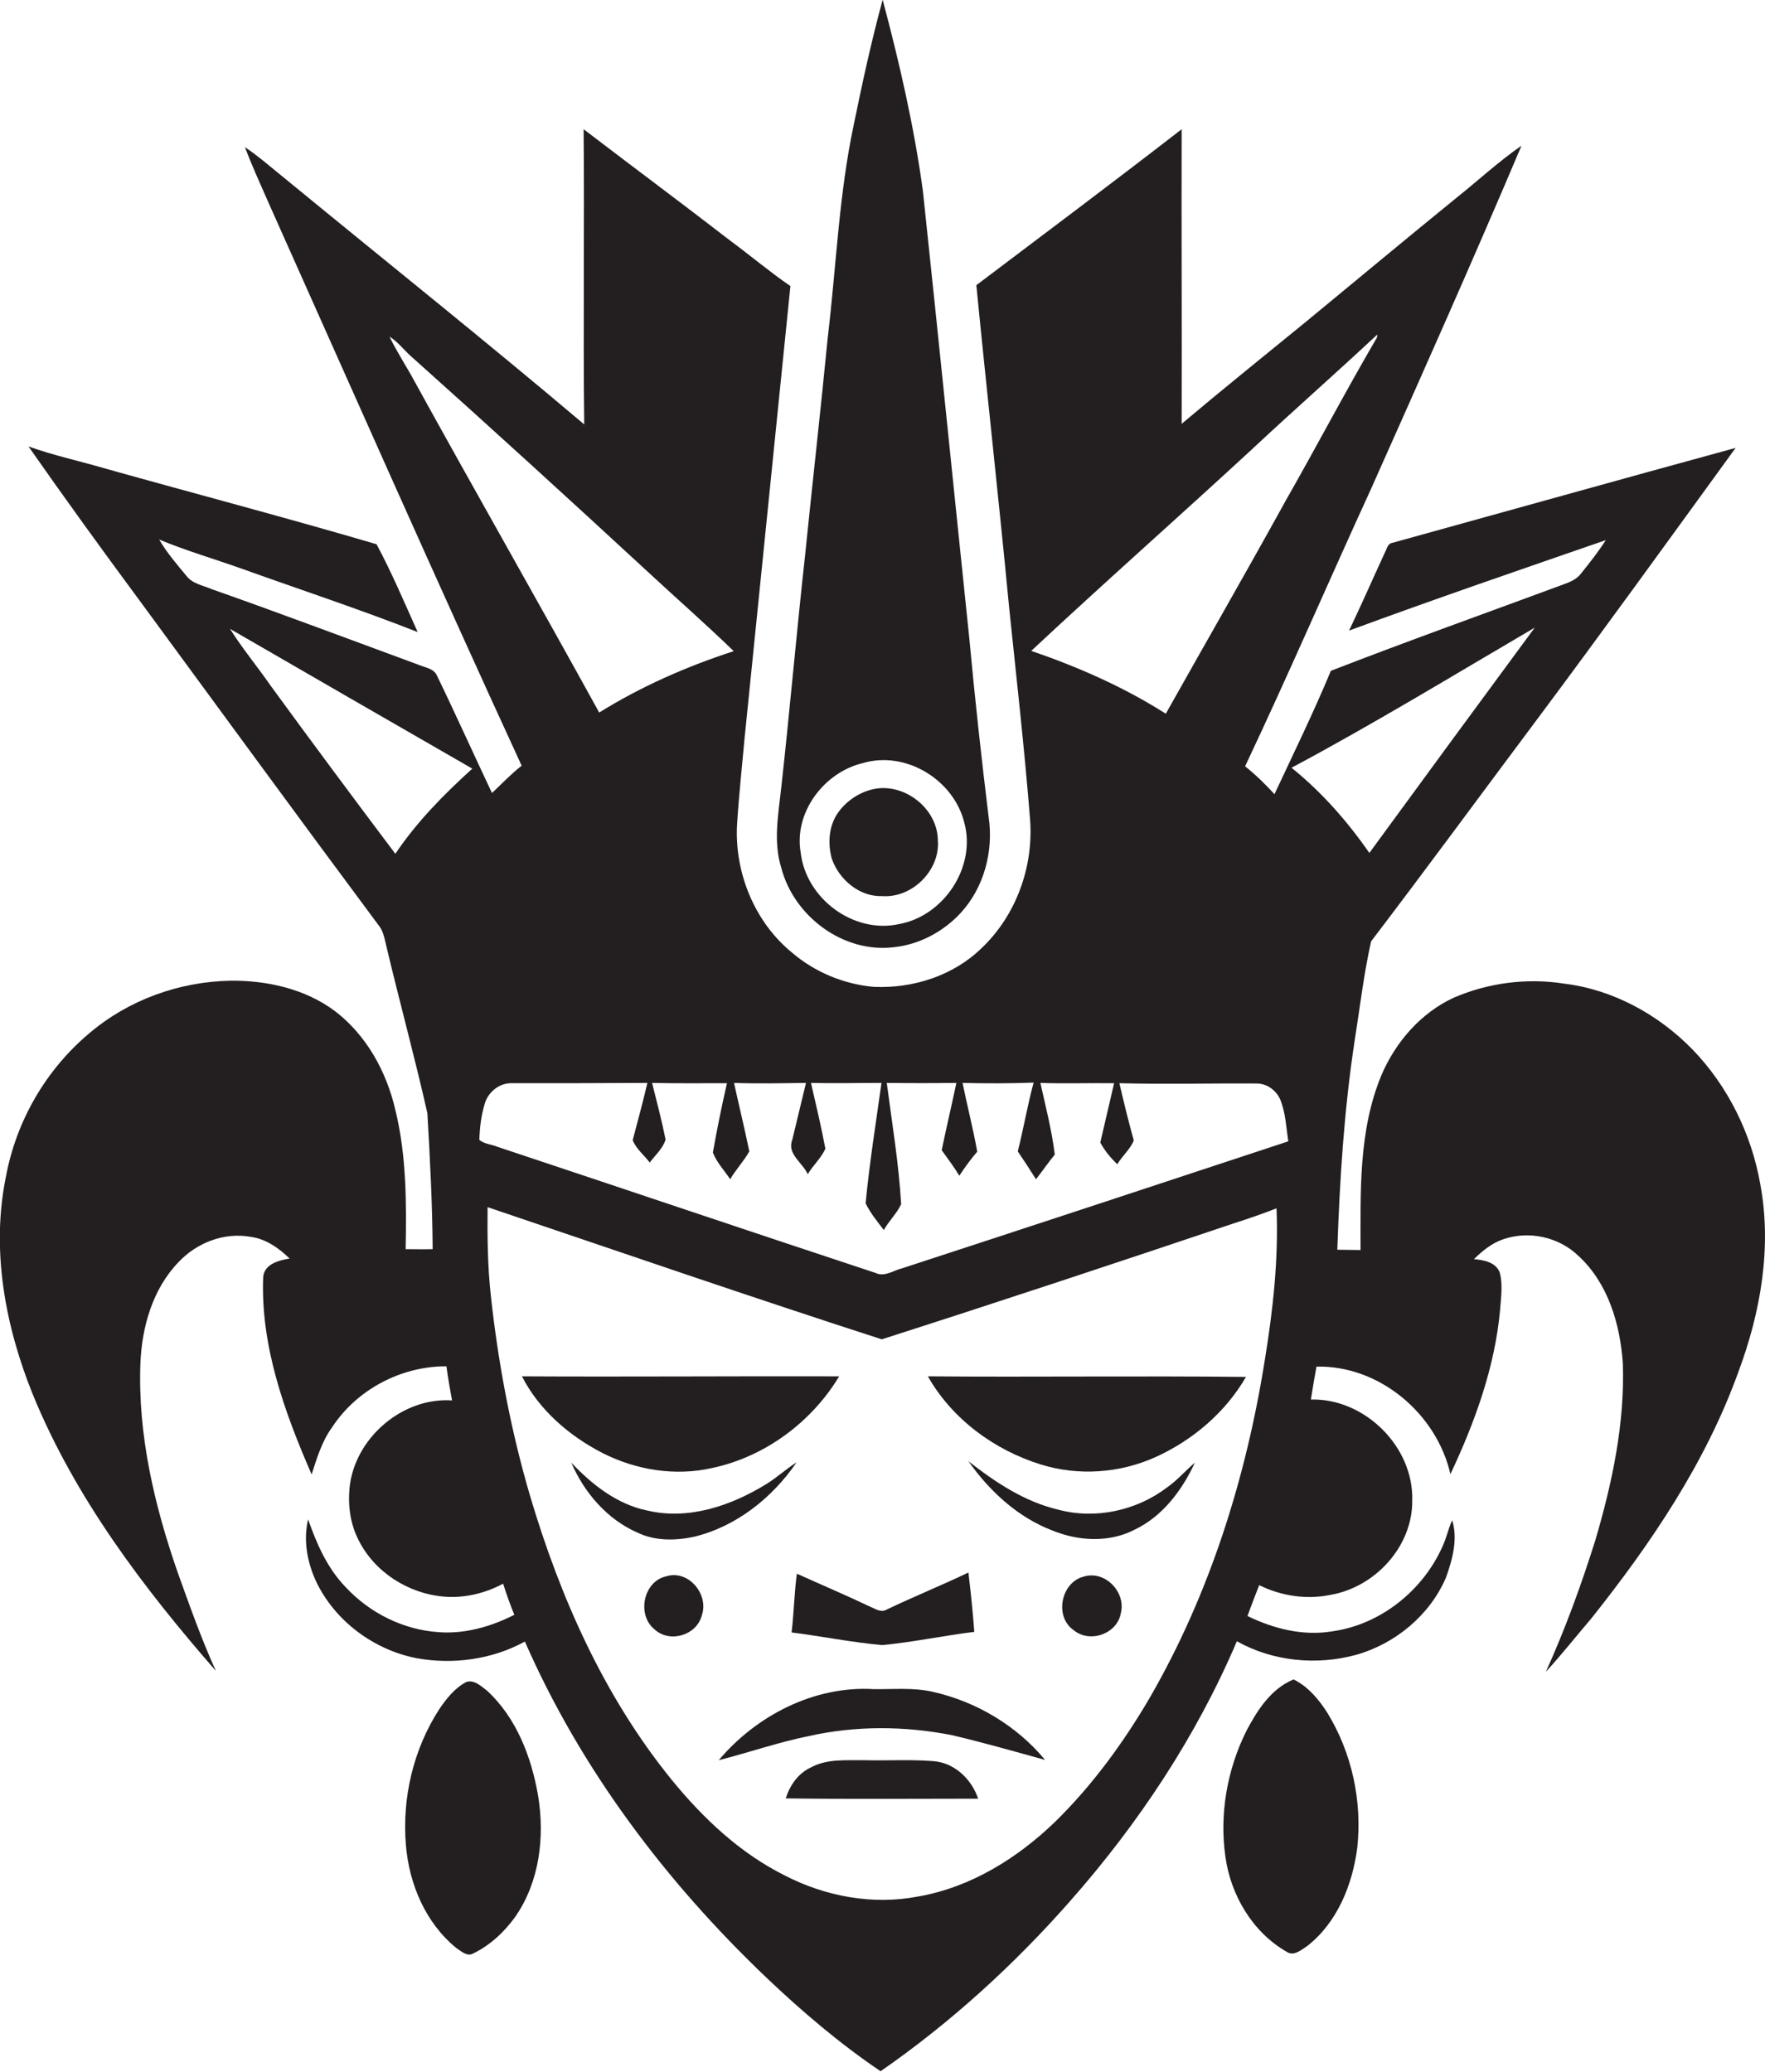 <?xml version="1.0" encoding="utf-8"?>
<!-- Generator: Adobe Illustrator 19.2.0, SVG Export Plug-In . SVG Version: 6.00 Build 0)  -->
<svg version="1.1" id="Layer_1" xmlns="http://www.w3.org/2000/svg" xmlns:xlink="http://www.w3.org/1999/xlink" x="0px" y="0px"
	 viewBox="0 0 600.9 705.4" enable-background="new 0 0 600.9 705.4" xml:space="preserve">
<g>
	<path fill="#231F20" d="M266,295.5c4.3,16.5,21.1,29.1,38.3,27c8.7-0.9,16.9-5.3,22.8-11.7c7.9-8.6,11.2-21,9.5-32.5
		c-2.5-20.3-4.7-40.6-6.6-61c-5.3-50.8-10.4-101.5-15.8-152.3c-3-22-8-43.7-13.7-65.1c-3.8,14-6.9,28.2-9.8,42.4
		c-5.1,23.9-6,48.5-8.9,72.7c-2.4,24.7-5.2,49.4-7.7,74c-2.9,26.3-5.2,52.7-8.1,79C265,277.2,263.2,286.6,266,295.5z M293.8,259.8
		c14.6-4.3,30.9,5.7,34.5,20.3c4.1,15-6.9,31.7-22.1,34.5c-15.5,3.5-31.8-8.6-33.6-24.3C270.2,276.6,280.6,262.9,293.8,259.8z"/>
	<path fill="#231F20" d="M599.3,403.2c-3-17.1-11-33.4-23.1-45.9c-11.6-11.9-27.1-20.4-43.7-22.4c-12.6-2-25.8-0.3-37.6,4.8
		c-11.2,5.2-19.8,15.1-24.6,26.4c-7.8,18.8-7.1,39.5-7.1,59.5c-2.6,0-5.3-0.1-7.9-0.1c0.8-23.8,2.3-47.6,5.9-71.2
		c1.8-11.3,3.1-22.7,5.6-33.8c18.9-24.8,37.3-49.9,56-74.9c23-30.8,45.5-62,68.1-93.1c-39.2,10.7-78.4,21.7-117.5,32.5
		c-1.1,0.7-1.3,2-1.9,3.1c-4.1,8.9-8,17.8-12.2,26.6c29-10.7,58.2-20.7,87.4-30.8c-2.5,3.9-5.4,7.6-8.3,11.2c-1.4,2-3.7,3-5.9,3.8
		c-26.5,9.8-53.1,19.3-79.4,29.5c-5.9,14.2-12.7,28.1-19.2,42c-3.1-3.4-6.4-6.6-10-9.5c14.8-31.3,28.5-63.1,42.9-94.5
		c17.3-38.8,34.6-77.6,51.2-116.8c-7.8,5.4-14.8,11.9-22.2,17.8c-17.1,13.9-34,28-51,42c-14.2,11.6-28.5,23.1-42.5,34.9
		c0.1-33.4-0.1-66.9,0-100.3c-23.1,17.9-46.6,35.5-69.9,53.1c3.6,36.7,7.7,73.4,11.2,110.1c2.5,24,5.2,47.9,7.1,71.9
		c1.2,16.1-4.8,32.6-16.5,43.7c-9.6,9.4-23.4,13.8-36.7,13.2c-10.2-0.9-20.1-5-27.9-11.7c-12.6-10.3-19.4-26.9-18.7-43
		c0.6-10,1.7-20,2.6-30c5.2-51.3,10.4-102.6,15.6-153.9c-7-4.8-13.5-10.3-20.4-15.4C232,69.1,215.3,56.7,198.7,44
		c0.3,33.5-0.2,67,0.2,100.5c-33.1-28-66.9-55-100.4-82.5c-5-4-9.8-8.3-15.1-11.9c2.3,6.2,5.1,12.2,7.7,18.2
		c28.7,64.2,57.1,128.5,86.5,192.4c-3.6,2.8-6.8,6.2-10.1,9.3c-6.3-13.3-12.3-26.7-18.7-39.9c-1.1-2.6-4.2-2.8-6.4-3.8
		c-23.4-8.6-46.7-17.4-70.3-25.7c-3-1.3-6.5-1.8-8.6-4.5c-3.3-4-6.7-7.9-9.3-12.4c9.4,3.9,19.1,6.7,28.6,10.1
		c19.8,7.1,39.8,13.7,59.4,21.4c-4.5-10-8.8-20.2-14-29.9c-30.6-9-61.4-17.1-92.1-25.7c-8.8-2.6-17.8-4.5-26.4-7.6
		c12.3,17.6,24.9,35,37.7,52.3c27.1,36.9,54.1,73.9,81.4,110.6c1.7,2,2.1,4.6,2.7,7.1c4.5,19,9.7,37.9,14,57
		c0.9,15.4,1.7,30.9,1.8,46.3c-3.1,0.1-6.2,0-9.2,0c0.3-15.8,0.3-31.9-3.5-47.4c-3-13-9.8-25.4-20.5-33.6
		c-10.1-7.6-23.1-10.5-35.5-10.4c-17.5,0.3-34.8,6.5-48.2,17.9C15.5,364.3,5.5,381.8,2,400.7c-5.1,25-0.2,51,9.3,74.4
		c14.4,35,37.5,65.5,62.2,93.8c-5-11-9-22.4-13.1-33.8c-7.9-22.8-13.5-46.7-12.6-70.9c0.5-12.5,4.2-25.4,13-34.5
		c6.2-6.6,15.5-10.2,24.5-8.6c5.2,0.7,9.6,3.8,13.3,7.4c-3.7,0.6-8.7,1.9-9,6.4c-0.9,23.4,7.3,46,16.5,67.1c1.8-5.6,3.5-11.3,7-16.1
		c8.4-12.8,23.5-20.8,38.9-20.7c0.5,3.9,1.2,7.8,1.9,11.6c-16.5-1.1-32.2,12.1-34.7,28.2c-0.9,6.5-0.2,13.3,2.8,19.2
		c5.4,11,17,18.4,29.1,19.4c7,0.6,14-1.1,20.2-4.4c1.1,3.6,2.4,7.1,3.8,10.6c-7.9,4-16.8,6.6-25.8,5.9c-12-0.8-23.4-6.5-31.6-15.3
		c-6.3-6.5-9.9-14.8-12.8-23.1c-1.7,7.1-0.3,14.6,2.7,21.1c6.4,13.5,19.7,23.4,34.4,26.2c12.4,2.2,25.6,0.4,36.7-5.7
		c19,43.4,48,81.8,82.2,114.4c12.2,11.6,25,22.5,38.9,31.9c23.8-16.5,45.4-36.2,64.5-57.9c23.3-26.4,43-56.1,56.8-88.5
		c12.3,6.9,27.2,8.3,40.7,4.6c13.3-3.8,25-13.5,30.5-26.3c2.2-6.2,4.1-13.1,2.1-19.5c-1.3,2.8-1.9,5.9-3.2,8.7
		c-6.6,15.1-21.1,26.8-37.5,29.1c-9.9,1.7-20-0.8-29-5.2c1.3-3.5,2.6-7,4-10.5c7.5,3.7,16.1,5,24.3,3.3c15.1-2.6,27.9-16.4,27.8-32
		c0.6-18.4-16.2-35-34.5-34.5c0.6-3.8,1.2-7.5,1.9-11.2c21.4-0.5,40.9,16,45.6,36.6c8.3-17.6,15.1-36.3,16.9-55.8
		c0.3-4.3,1-8.7-0.1-12.8c-1.3-3.6-5.5-4.3-8.8-4.6c2.9-2.8,6.1-5.5,10.1-6.8c8.7-3,18.9-0.7,25.5,5.7c10.1,9.3,14.2,23.3,15.1,36.6
		c0.7,20.4-3.6,40.6-9.3,60c-4.8,15.3-10.3,30.4-16.9,45c5.4-5.9,10.3-12.1,15.5-18.2c20.3-25.5,38.9-53,50-83.8
		C599.4,446.9,603.3,424.7,599.3,403.2z M426.2,153c14.1-13.2,28.6-25.9,42.7-39.1c0,0.3-0.1,0.7-0.1,1
		c-10.7,18.3-20.6,37.2-31.1,55.6c-13.4,24.3-27.2,48.3-40.8,72.5c-14.3-9.1-29.8-15.9-45.8-21.4C375.8,198.5,401.3,176,426.2,153z
		 M141,129.6c-2.7-5-5.9-9.8-8.4-15c3.1,1.9,5.2,5,8,7.3c26.6,23.8,52.9,47.8,79.1,72c10,9.3,20.3,18.3,30.1,27.8
		c-16,5.2-31.5,12-45.8,20.9C183.2,204.8,161.8,167.4,141,129.6z M134.6,290.7c-14.3-19-28.5-38.1-42.5-57.3
		c-4.5-6.5-9.6-12.6-13.8-19.3c27.5,15.9,55,31.8,82.5,47.6C151.2,270.4,141.9,279.8,134.6,290.7z M430.6,463.1
		c-6.4,40.2-18.8,79.7-39.2,115c-8.9,15.2-19.4,29.6-32,42c-12.9,12.5-28.9,22.5-46.8,25.6c-15.4,3-31.6,0-45.5-7.2
		c-15.2-7.6-27.7-19.4-38.4-32.5c-23-28.3-38-62.1-48.3-96.9c-6.5-22.2-10.8-45-13.3-68c-1.1-10-1.2-20.1-1.1-30.1
		c44.7,15.1,89.3,30.5,134.2,45c40.3-12.9,80.4-26.2,120.5-39.7c4.7-1.5,9.3-3.1,13.9-4.9C435.3,428.8,433.4,446,430.6,463.1z
		 M307.2,431.8c-3,0.7-6,3.1-9.1,1.6c-43-14.2-85.9-28.7-128.9-43c-1.9-0.8-4.4-0.9-6-2.3c0.1-4.1,0.6-8.2,1.8-12.2
		c1.1-4.1,5.1-7.3,9.4-7.1c15.3,0,30.7,0,46-0.1c-1.5,6.5-3.3,13-5,19.5c1.2,3,3.9,5.1,5.8,7.6c1.9-2.5,4.5-4.8,5.4-7.8
		c-1.3-6.5-3-12.9-4.6-19.3c8.5,0.2,17,0.1,25.5,0.1c-1.8,7.8-3.4,15.7-4.8,23.6c1.3,3.4,3.9,6.1,5.9,9.1c1.9-3.3,4.7-6.2,6.5-9.5
		c-1.6-7.8-3.5-15.5-5.2-23.3c8.2,0.3,16.3,0.1,24.5,0c-1.6,6.5-3.1,13-4.7,19.5c-1.8,4.7,3.6,7.7,5.3,11.6c1.8-3.1,4.6-5.5,6-8.7
		c-1.4-7.5-3.2-15-4.9-22.4c8,0.2,16,0,24,0c-1.9,13.7-4.1,27.3-5.4,41c1.6,3.3,4,6.2,6.2,9.1c1.7-3.1,4.4-5.6,5.9-8.8
		c-0.8-13.8-3.1-27.6-4.9-41.3c7.9,0.1,15.8,0.1,23.7,0c-1.6,7.6-3.4,15.2-5,22.9c2,2.8,4.2,5.7,6,8.7c1.9-2.9,3.9-5.6,6.1-8.2
		c-1.4-7.8-3.4-15.6-5-23.4c8.1,0.2,16.1,0.2,24.2-0.1c-2.1,7.7-3.4,15.6-5.4,23.4c2.1,3.1,4.2,6.3,6.2,9.5c2.2-2.8,4.2-5.7,6.4-8.4
		c-1-8.2-3.1-16.3-4.9-24.4c8.4,0.3,16.7,0,25.1,0.1c-1.6,6.7-3.1,13.5-4.7,20.2c1.5,2.8,3.5,5.2,5.8,7.4c1.6-2.8,4.4-5.1,5.6-8.1
		c-1.8-6.5-3.4-13-4.9-19.5c15.5,0.4,31,0,46.5,0.1c3.7-0.1,7.1,2.4,8.4,5.8c1.7,4.4,1.9,9.2,2.6,13.9
		C394.7,403.1,351,417.5,307.2,431.8z M439.7,261.4c28.1-15,55.3-31.6,82.8-47.7c-18.8,25.5-37.6,51.1-56.3,76.7
		C458.7,279.6,449.9,269.6,439.7,261.4z"/>
	<path fill="#231F20" d="M300.4,305.1c10.2,0.7,19.7-8.8,18.9-19c-0.1-11-11.8-20-22.5-17.3c-4.7,1.2-9,4.2-11.7,8.2
		c-3,4.5-3.3,10.3-1.9,15.4C285.7,299.5,292.6,305.4,300.4,305.1z"/>
	<path fill="#231F20" d="M242.5,499.8c17.9-3.8,33.8-15.6,43.2-31.2c-36-0.1-72,0.2-108,0c5.8,11.4,16.1,20.3,27.4,26.1
		C216.5,500.5,229.9,502.7,242.5,499.8z"/>
	<path fill="#231F20" d="M315.9,468.6c8.2,14.5,22.6,25.1,38.4,30c12.8,4,26.9,3,39.1-2.5c12.6-5.7,23.8-15.2,30.8-27.3
		C388,468.4,351.9,468.9,315.9,468.6z"/>
	<path fill="#231F20" d="M236.4,523.2c14.3-3.5,26.5-13.2,34.8-25.3c-3.7,2.3-6.8,5.3-10.5,7.5c-11.9,7.3-26.3,12.2-40.3,8.9
		c-10.3-2.1-18.8-8.8-25.9-16.3c4.4,10.2,12.2,19.3,22.5,23.8C223,524.7,230,524.6,236.4,523.2z"/>
	<path fill="#231F20" d="M360.3,514c-11.5-2.7-21.4-9.3-30.6-16.5c7.2,10.2,16.8,19.1,28.6,23.6c8.8,3.6,19.2,4.2,27.8-0.2
		c9.6-4.5,16.3-13.4,20.7-22.9c-3.2,2.7-5.9,5.9-9.3,8.3C387.1,514.3,373,517.4,360.3,514z"/>
	<path fill="#231F20" d="M269.5,555.8c10.3,1.3,20.5,3.4,30.9,4.3c10.5-1,20.8-3.2,31.3-4.5c-0.5-6.8-1.2-13.5-2-20.2
		c-9.2,4.4-18.6,8.2-27.8,12.6c-1.8,1.1-3.7-0.1-5.3-0.8c-8.4-4-16.9-7.6-25.3-11.4C270.4,542.4,270.3,549.1,269.5,555.8z"/>
	<path fill="#231F20" d="M226.8,536.7c-7.8,1.7-10.1,13.2-3.9,18.1c5.1,4.7,14.2,2,16-4.7C241.5,542.9,234.4,534.3,226.8,536.7z"/>
	<path fill="#231F20" d="M368.9,536.8c-7.7,2-10,13.6-3.4,18.2c5.5,4.6,14.9,1.3,16.1-5.8C383.4,542.1,376.2,534.5,368.9,536.8z"/>
	<path fill="#231F20" d="M165.9,575.7c-2-1.5-4.5-4-7.2-3c-3.8,2-6.6,5.5-9,9c-8.9,13.6-12.9,30.4-11.5,46.6
		c1.1,13.2,6.7,26.4,17.1,34.9c1.7,1.1,3.7,3.1,5.8,1.9c5.8-2.8,10.7-7.4,14.4-12.6c8.2-11.9,10-27.1,7.7-41.1
		C180.9,598.1,175.8,584.9,165.9,575.7z"/>
	<path fill="#231F20" d="M440.4,571.8c-7.6,3.1-12.3,10.4-16,17.4c-6.6,13.2-9.3,28.4-7.2,43c1.8,13.1,9.3,25.7,20.8,32.3
		c2.4,1.7,5-0.6,7-1.9c10.3-8,15.5-21,17.1-33.6c1.7-15.9-1.9-32.4-10.3-46C448.9,578.5,445.3,574.2,440.4,571.8z"/>
	<path fill="#231F20" d="M317.5,576c-6.6-1.5-13.4-0.8-20.1-0.9c-20.2-1.2-39.9,9-52.7,24.2c10.2-2.6,20.2-6.1,30.6-8.2
		c16-3.6,32.8-3.5,48.9-0.3c10.6,2.5,21.1,5.5,31.6,8.4C346.1,587.5,332.3,579.3,317.5,576z"/>
	<path fill="#231F20" d="M317.5,599.6c-7.7-0.6-15.4-0.1-23.1-0.3c-6.2,0.1-12.8-0.6-18.4,2.5c-4.3,2-7.1,6.1-8.5,10.5
		c21.8,0.3,43.7,0.1,65.5,0.1C330.8,605.7,324.8,600,317.5,599.6z"/>
</g>
</svg>
